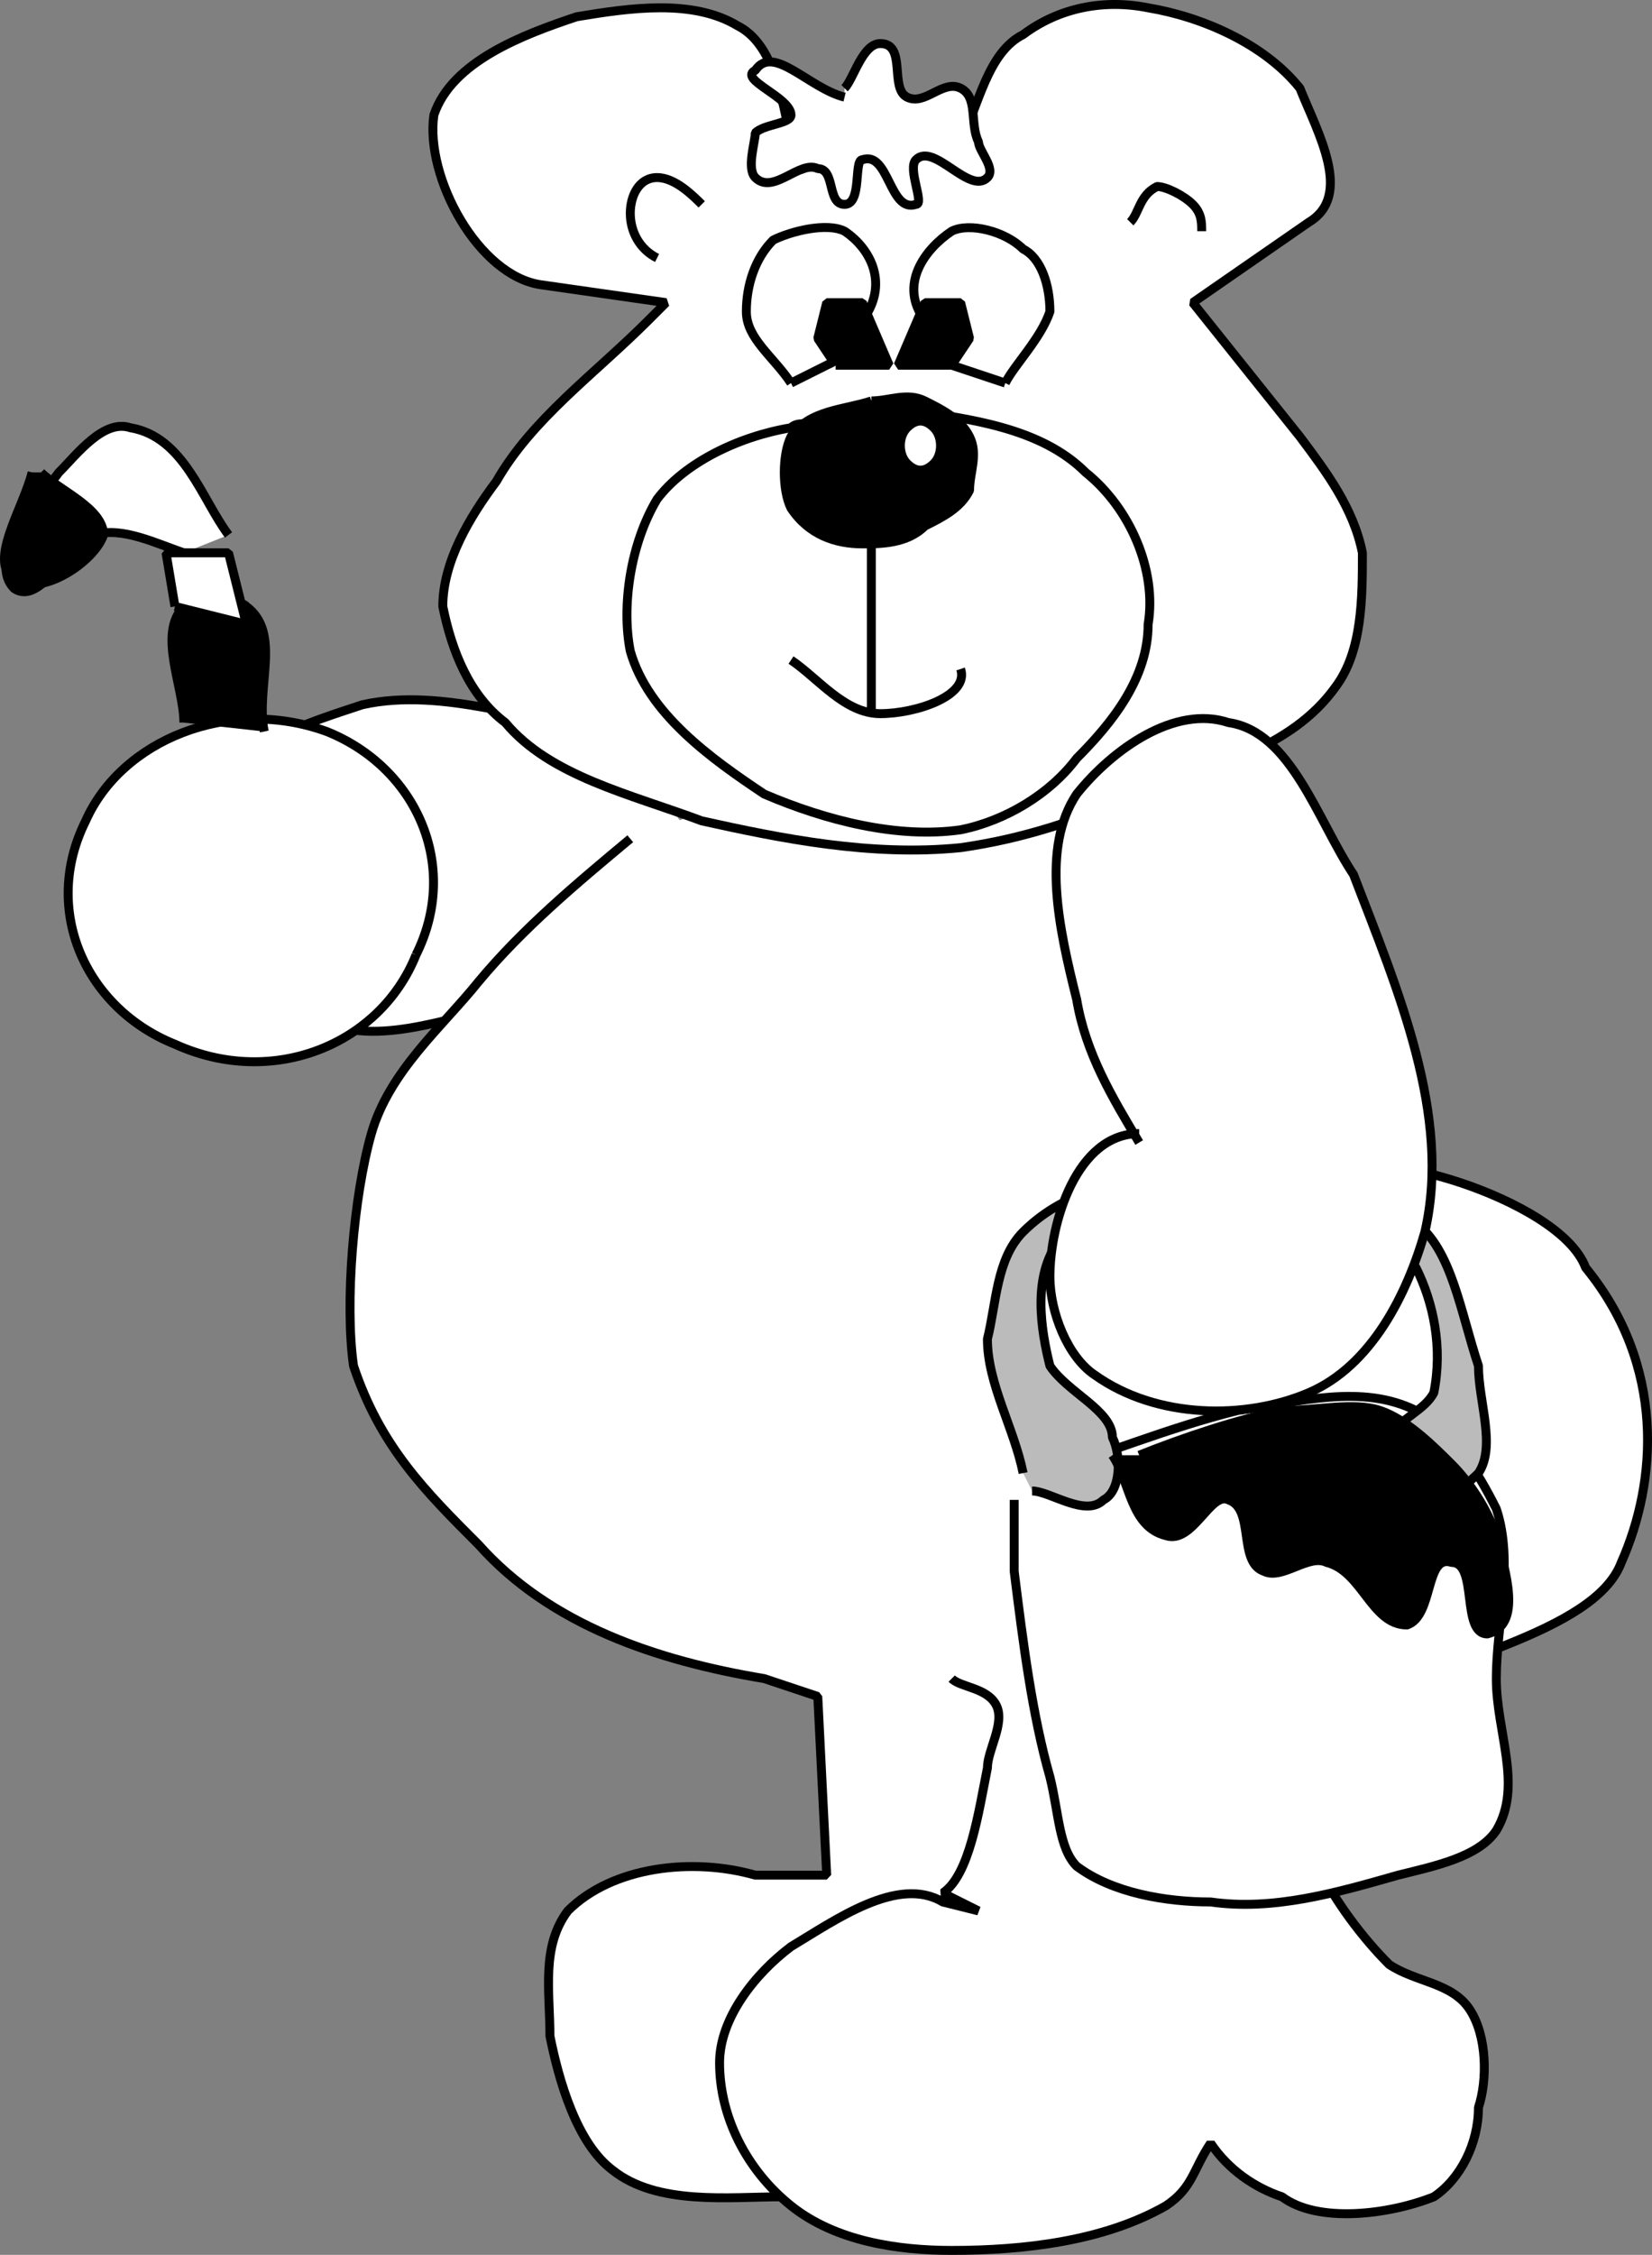 <svg xmlns="http://www.w3.org/2000/svg" width="185.034" height="252.374" version="1.2"><rect width="100%" height="100%" fill="#808080" stroke="none"/><g fill="none" fill-rule="evenodd" stroke="#000" stroke-linejoin="bevel" font-family="'Sans Serif'" font-size="12.5" font-weight="400"><path fill="#fff" d="M25.596 59.874c-3-4-5-11-11-12-3-1-6 3-8 5-3 4-8 10-5 13 3 2 6-5 9-6s7 1 10 2m48 20c-9-1-19-5-28-3-6 2-13 4-17 10-2 4-3 10 0 15 2 5 8 9 14 11 7 2 15-2 23-3 9-1 18-4 27-5" vector-effect="non-scaling-stroke"/><path fill="#fff" d="M46.596 106.874c-4 10-16 15-27 10-10-4-15-15-10-25 4-9 16-14 27-10 10 4 15 15 10 25m24-13c-6 5-12 10-17 16-4 5-10 10-12 17s-3 19-2 26c3 9 8 14 14 20 8 9 20 13 32 15l6 2 1 20h-8c-7-2-16-1-21 4-3 4-2 9-2 14 1 5 3 12 7 15 5 4 13 3 19 3 9 0 19 1 26-3 4-2 7-6 9-10s1-9 2-13c1-5 2-11 5-15 6-7 16-9 23-14 8-5 26-8 29-16 4-9 5-22-4-33-3-8-26-14-25-10-13-16-15-24-18-28-8-28 1-23 0-34" vector-effect="non-scaling-stroke"/><path fill="#fff" d="M107.596 15.874c2-4 3-10 7-12 4-3 9-4 14-3 6 1 13 4 17 9 2 5 6 12 1 15l-13 9 12 15c3 4 6 8 7 13 0 5 0 11-3 15-5 7-14 9-22 12-7 3-13 5-20 6-10 1-20-1-29-3-8-3-17-5-22-11-4-3-6-8-7-13 0-5 3-10 6-14 4-7 11-12 17-18l2-2-14-2c-7-1-13-12-12-19 2-6 10-9 16-11 6-1 13-2 18 1 4 2 5 8 6 13 0 1-1 2 0 3 2 1 4-3 7-3 3-1 6-1 9 0 2 0 3 1 4 1" vector-effect="non-scaling-stroke"/><path fill="#fff" d="M101.596 45.874c7 1 15 2 20 7 5 4 8 11 7 17 0 6-4 11-8 15-3 4-8 7-13 8-7 1-15-1-22-4-6-4-13-9-15-16-1-5 0-12 3-17 3-4 9-7 15-8 1-1 3 0 5 0 3 0 5-2 8-2" vector-effect="non-scaling-stroke"/><path fill="#000" d="M97.596 44.874c-3 1-7 1-9 4-1 2-1 6 0 8 2 3 5 4 8 4 2 0 5 0 7-2 2-1 4-2 5-4 0-2 1-4 0-6s-3-3-5-4-4 0-6 0" vector-effect="non-scaling-stroke"/><path fill="#fff" d="M101.596 51.874c1 1 2 1 3 0s1-3 0-4-2-1-3 0-1 3 0 4" vector-effect="non-scaling-stroke"/><path d="M97.596 59.874v20m-9-6c3 2 6 6 10 6s10-2 9-5" vector-effect="non-scaling-stroke"/><path fill="#fff" d="M88.596 42.874c-2-3-5-5-5-8s1-6 3-8c2-1 6-2 8-1 3 2 5 6 2 10l3 5-5-1-6 3" vector-effect="non-scaling-stroke"/><path fill="#000" d="m93.596 40.874-2-3 1-4h4l3 7h-6" vector-effect="non-scaling-stroke"/><path fill="#fff" d="M112.596 42.874c1-2 4-5 5-8 0-3-1-6-3-7-2-2-6-3-8-2-3 2-6 6-3 10l-2 5h5l6 2" vector-effect="non-scaling-stroke"/><path fill="#000" d="m106.596 40.874 2-3-1-4h-4l-3 7h6" vector-effect="non-scaling-stroke"/><path d="M126.596 24.874c1-1 1-3 3-4 1 0 3 1 4 2s1 2 1 3m-56-3c-1-1-3-3-5-3s-3 2-3 4 1 4 3 5" vector-effect="non-scaling-stroke"/><path fill="#fff" d="M94.596 10.874c-4-1-8-6-10-3-2 1 4 3 4 5 0 1-3 1-4 2 0 1-1 4 0 5 2 2 5-2 7-1 2 0 1 4 3 4s1-5 2-5c3-1 3 6 6 5 1 0-1-4 0-5 2-2 6 4 8 2 1-1-1-3-1-4-1-2 0-5-2-6s-4 2-6 1 0-6-3-6c-2 0-3 4-4 5m12 178c1 1 4 1 5 3s-1 5-1 7c-1 5-2 12-5 14l4 2-4-1c-5-3-12 2-17 5-4 3-8 8-8 13 0 6 3 12 8 16s12 5 18 5c8 0 17-1 24-5 3-2 3-4 5-7 2 3 5 5 8 6 4 3 12 2 17 0 3-2 5-6 5-10 1-3 1-8-1-11s-6-3-9-5c-3-3-6-7-8-11-3-7-2-16-4-23" vector-effect="non-scaling-stroke"/><path fill="#fff" d="M116.596 164.874c7-2 14-5 22-7 7-1 14-3 20 0 4 2 7 7 9 11 2 6 0 13 0 19s3 12 0 17c-2 3-7 4-11 5-7 2-14 4-21 3-5 0-11-1-15-4-2-2-2-6-3-10-2-7-3-15-4-23v-8" vector-effect="non-scaling-stroke"/><path fill="#bbb" d="M114.596 164.874c-1-5-4-10-4-15 1-4 1-9 4-12 5-5 12-6 19-7 8 0 18 0 25 6 4 3 5 10 7 16 0 4 2 9 0 12-2 2-5 4-7 3-3-1-3-5-3-7 1-2 4-3 5-5 1-5 0-10-2-14-3-4-9-5-13-5-5-1-9 0-13 1-5 0-11-2-14 1-3 4-2 10-1 14 2 3 7 5 7 8 1 2 1 6-1 7-2 2-6-1-8-1" vector-effect="non-scaling-stroke"/><path fill="#fff" d="M127.596 127.874c-3-5-6-10-7-16-2-8-4-17 0-23 4-5 11-10 17-8 7 1 10 11 14 17 5 13 11 27 8 40-2 7-6 15-13 18s-17 3-24-2c-3-2-5-7-5-11 0-6 3-16 10-16" vector-effect="non-scaling-stroke"/><path fill="#000" d="M124.596 162.874c2 3 2 8 6 9 3 1 5-5 7-4 3 1 1 7 4 8 2 1 5-2 7-1 4 1 5 7 9 7 3-1 2-8 5-7 3 0 1 8 4 8 4-1 2-7 1-11-1-3-3-6-5-8s-5-5-8-6-7 0-11 0c-5 1-11 3-16 5m-107-82c0-4-3-10 0-13 2-1 6-1 7 0 4 3 1 9 2 14" vector-effect="non-scaling-stroke"/><path fill="#fff" d="m19.596 67.874-1-6h7l2 8-8-2" vector-effect="non-scaling-stroke"/><path fill="#000" d="M3.596 52.874c-1 4-5 10-2 12s9-2 10-5c0-3-5-5-7-7" vector-effect="non-scaling-stroke"/></g></svg>
